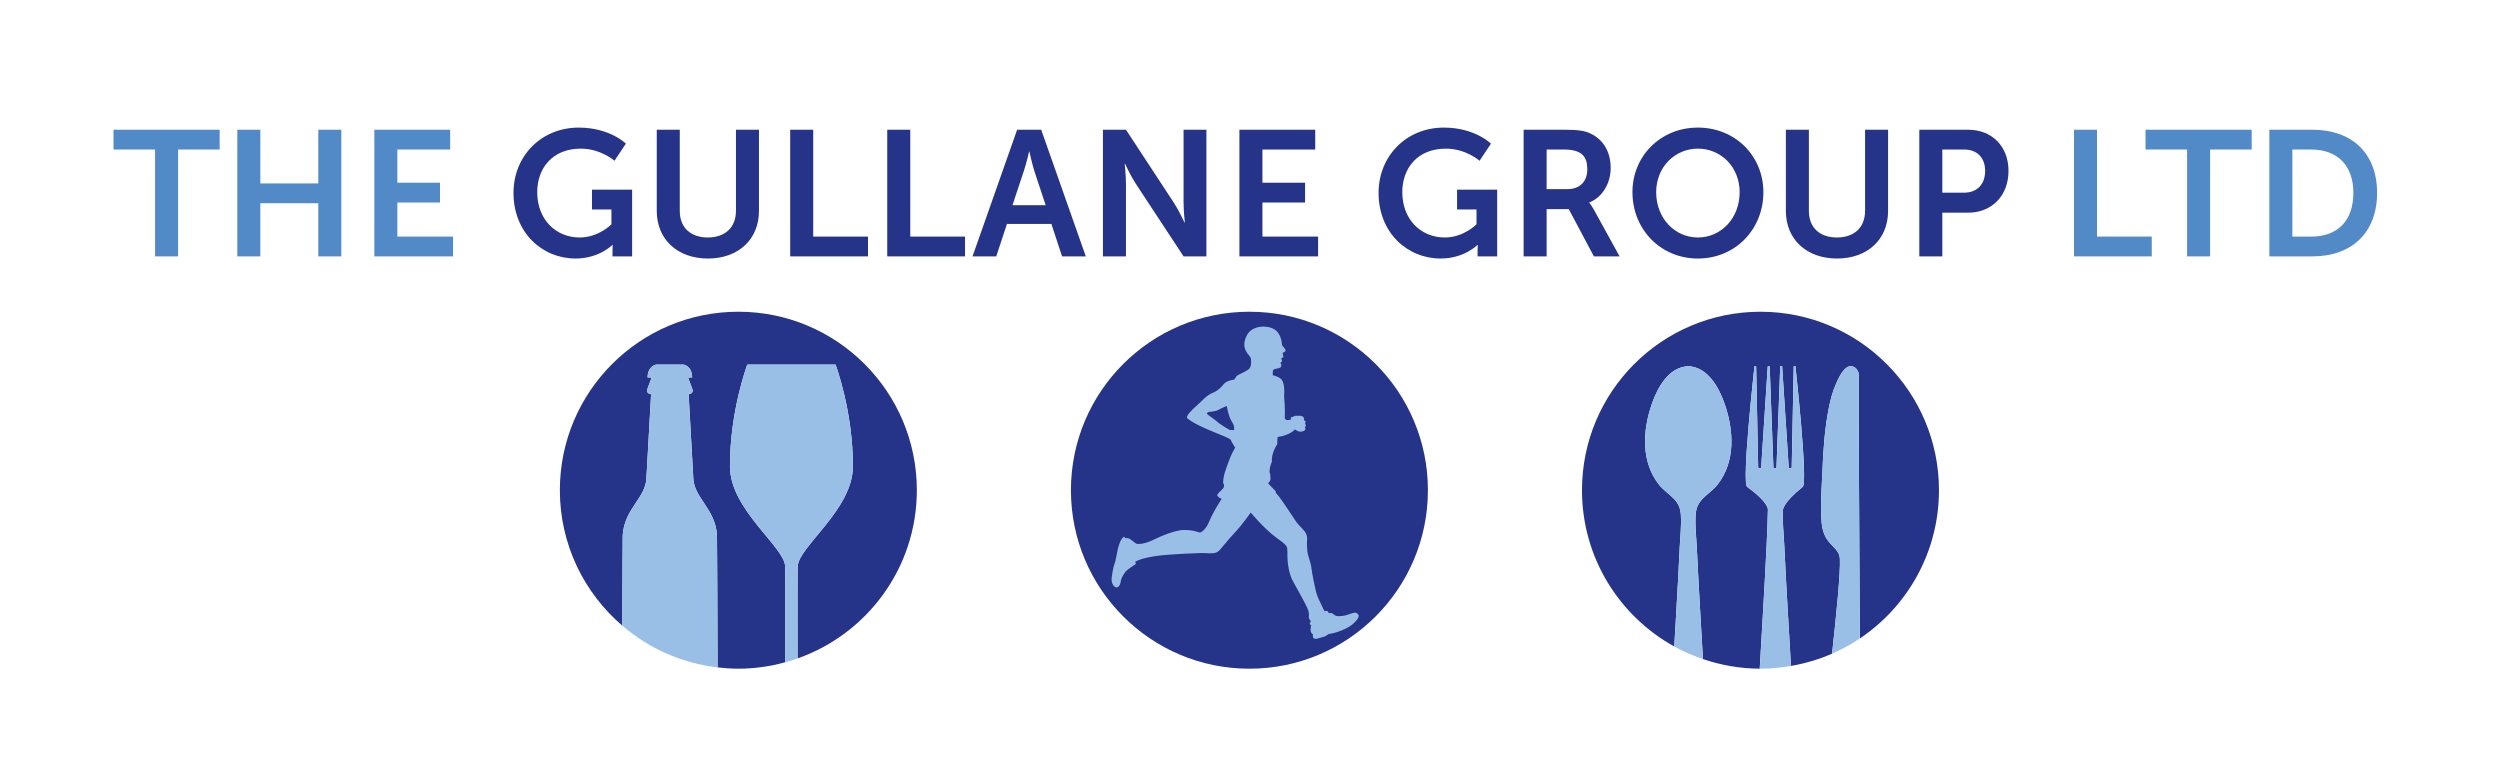 <?xml version="1.0" encoding="UTF-8" standalone="no"?>
<!DOCTYPE svg PUBLIC "-//W3C//DTD SVG 1.1//EN" "http://www.w3.org/Graphics/SVG/1.1/DTD/svg11.dtd">
<svg width="100%" height="100%" viewBox="0 0 1489 461" version="1.1" xmlns="http://www.w3.org/2000/svg" xmlns:xlink="http://www.w3.org/1999/xlink" xml:space="preserve" xmlns:serif="http://www.serif.com/" style="fill-rule:evenodd;clip-rule:evenodd;stroke-linejoin:round;stroke-miterlimit:2;">
    <g id="Layer-1" serif:id="Layer 1" transform="matrix(4.167,0,0,4.167,0,0)">
        <g transform="matrix(0,-1,-1,0,178.583,44.556)">
            <path d="M-25.512,-25.512C-39.602,-25.512 -51.024,-14.09 -51.024,0C-51.024,14.09 -39.602,25.512 -25.512,25.512C-11.422,25.512 0,14.09 0,0C0,-14.09 -11.422,-25.512 -25.512,-25.512" style="fill:rgb(37,52,136);fill-rule:nonzero;"/>
        </g>
        <g transform="matrix(1,0,0,1,176.392,76.543)">
            <path d="M0,-15.075L-0.624,-15.085C-0.624,-15.085 -2.086,-15.897 -2.595,-16.426C-2.653,-16.486 -3.893,-17.333 -3.897,-17.413C-3.9,-17.462 -3.721,-17.65 -3.721,-17.65C-3.721,-17.65 -2.645,-17.734 -2.343,-17.913C-1.958,-18.139 -1.048,-18.521 -1.048,-18.521C-1.048,-18.521 -0.855,-17.288 -0.49,-16.583C-0.124,-15.878 0.055,-15.809 0,-15.075M-17.513,6.29C-17.511,6.76 -17.231,7.426 -16.787,7.419C-16.344,7.413 -16.214,6.669 -16.214,6.669C-16.214,6.669 -16.24,6.12 -15.505,5.164C-15.272,4.862 -14.007,4.031 -14.007,4.031L-14.151,3.757C-12.937,3.052 -10.393,2.808 -9.137,2.726C-8.013,2.652 -6.042,2.529 -4.736,2.504C-3.431,2.478 -2.621,2.778 -2.008,2.021C-1.164,0.98 -0.258,-0.043 0.447,-0.8C1.152,-1.557 2.379,-3.281 2.379,-3.281C2.379,-3.281 4.197,-1.052 6.062,0.323C6.499,0.646 7.176,1.077 7.498,1.551C7.72,1.877 7.537,2.687 7.694,4.019C7.793,4.864 8.009,5.677 8.255,6.225C8.49,6.747 10.347,9.886 10.601,10.699C10.685,10.969 10.736,11.552 10.684,11.683C10.632,11.814 10.867,12.088 10.945,12.218C11.023,12.349 10.854,12.322 10.828,12.558C10.801,12.793 11.023,12.806 11.023,12.806C11.023,12.806 10.854,13.38 10.98,13.773C11.07,14.05 11.267,14.112 11.267,14.112C11.267,14.112 11.233,14.534 11.313,14.64C11.376,14.722 11.703,14.785 11.703,14.785L12.982,14.425C12.98,14.426 13.518,14.085 13.518,14.085C14.483,13.928 15.196,13.676 16.038,13.263C16.93,12.824 17.5,12.193 17.724,11.793C17.978,11.338 17.604,11.082 17.343,11.03C17.082,10.978 16.345,11.308 16.011,11.396C15.669,11.486 15.004,11.563 14.69,11.511C14.377,11.458 14,11.082 14,11.082C14,11.082 13.681,11.118 13.583,11.082C13.492,11.049 13.44,10.89 13.321,10.795C13.268,10.752 12.904,10.795 12.904,10.795C12.904,10.795 12.303,9.568 12.016,8.941C11.729,8.315 11.546,7.296 11.546,7.296C11.546,7.296 11.172,5.681 11.049,4.58C10.997,4.11 10.602,2.912 10.553,2.699C10.418,2.105 10.386,1.162 10.438,0.535C10.491,-0.092 10.109,-0.565 10.109,-0.565C10.109,-0.565 9.522,-1.257 9.182,-1.583C8.755,-1.994 7.093,-4.86 5.923,-6.164L5.983,-6.284L4.853,-7.466C4.853,-7.466 5.197,-7.767 5.2,-8.059C5.21,-9.026 5.043,-9.078 5.043,-9.078C5.043,-9.078 5.108,-9.248 5.108,-9.561C5.108,-9.875 5.409,-10.58 5.409,-10.58C5.409,-10.58 5.382,-11.025 5.422,-11.232C5.631,-12.329 6.166,-13.04 6.166,-13.04L6.209,-14.074C8.167,-14.388 8.688,-15.17 8.688,-15.17C8.688,-15.17 9.062,-14.919 9.248,-14.876C9.797,-14.748 10.143,-15.052 10.188,-15.149C10.235,-15.254 10.155,-15.305 10.136,-15.397C10.096,-15.581 10.253,-15.567 10.263,-15.719C10.271,-15.854 10.162,-15.89 10.149,-16.008C10.136,-16.129 10.226,-16.173 10.227,-16.221C10.232,-16.456 9.991,-16.442 9.991,-16.442C9.991,-16.442 10.082,-16.817 9.82,-17.001C9.559,-17.183 9.299,-17.089 8.882,-17.121C8.712,-17.135 8.269,-16.897 8.099,-16.86L8.099,-16.534L7.513,-16.497L7.25,-16.69C7.306,-18.221 7.151,-19.865 7.151,-19.865C7.197,-20.805 7.206,-21.59 6.855,-22.193C6.571,-22.683 5.513,-22.919 5.513,-22.919C5.513,-22.919 5.532,-23.263 5.54,-23.504C5.552,-23.898 6.231,-23.794 6.59,-24.002C6.782,-24.112 6.797,-24.402 6.644,-24.637C6.571,-24.747 6.843,-24.8 6.851,-24.91C6.864,-25.106 6.741,-25.137 6.767,-25.319C6.793,-25.502 7.067,-25.334 7.041,-25.543C7.015,-25.752 6.976,-25.934 6.95,-26.065C6.923,-26.196 7.377,-26.172 7.351,-26.459C7.328,-26.692 6.855,-27.187 6.855,-27.187C6.855,-27.187 6.858,-28.207 6.271,-29.003C5.872,-29.544 5.135,-29.86 4.168,-29.86C3.45,-29.86 2.38,-29.598 1.896,-28.742C0.878,-26.94 1.906,-26.058 2.334,-25.478C2.443,-25.331 2.532,-24.322 2.223,-23.911C1.91,-23.493 0.844,-23.149 0.427,-22.833C0.29,-22.728 0.016,-22.279 0.016,-22.279C0.016,-22.279 -1.035,-22.213 -1.524,-21.587C-1.994,-20.986 -2.556,-20.589 -3.078,-20.386C-3.953,-20.046 -4.69,-19.129 -5.402,-18.506C-5.938,-18.037 -7.031,-17.033 -6.656,-16.729C-4.933,-15.336 -0.665,-14.082 -0.48,-13.661C-0.317,-13.292 0.155,-12.552 0.155,-12.552C0.155,-12.552 -0.424,-11.649 -0.846,-10.396C-1.197,-9.352 -1.538,-8.66 -1.568,-7.537C-1.576,-7.283 -1.38,-7.598 -1.459,-6.963C-1.499,-6.649 -2.321,-6.114 -2.399,-5.788C-2.46,-5.534 -1.772,-5.239 -1.772,-5.239C-1.772,-5.239 -2.957,-3.519 -3.702,-1.672C-3.867,-1.262 -4.484,-0.503 -4.828,-0.447C-5.233,-0.382 -5.375,-0.77 -7.099,-0.794C-8.458,-0.813 -10.73,0.219 -11.461,0.584C-12.192,0.95 -13.188,1.273 -13.851,1.198C-14.164,1.162 -14.749,0.437 -15.208,0.375C-15.325,0.36 -15.535,0.389 -15.535,0.389C-15.535,0.389 -15.679,0.141 -15.757,0.193C-16.679,0.808 -16.762,3.274 -17.089,4.044C-17.285,4.507 -17.515,5.938 -17.513,6.29" style="fill:rgb(153,191,231);fill-rule:nonzero;"/>
        </g>
        <g transform="matrix(1,0,0,1,105.534,95.579)">
            <path d="M0,-51.023C-14.09,-51.023 -25.512,-39.601 -25.512,-25.511C-25.512,-17.763 -22.045,-10.835 -16.593,-6.156C-16.57,-12.706 -16.544,-18.783 -16.527,-19.078C-16.3,-22.825 -13.244,-24.435 -13.146,-27.195L-12.474,-39.227C-13.334,-39.335 -12.969,-40.076 -12.969,-40.076L-12.386,-41.628L-12.973,-41.626C-12.973,-43.251 -11.768,-43.466 -11.768,-43.466L-7.812,-43.466C-7.812,-43.466 -6.606,-43.251 -6.606,-41.626L-7.192,-41.628L-6.61,-40.076C-6.61,-40.076 -6.245,-39.335 -7.105,-39.227L-6.434,-27.195C-6.335,-24.435 -3.279,-22.825 -3.052,-19.078C-3.029,-18.693 -2.993,-8.465 -2.967,-0.186C-1.992,-0.073 -1.005,0 0,0C2.325,0 4.566,-0.337 6.707,-0.92C6.719,-6.43 6.725,-13.204 6.686,-14.627C6.611,-17.406 -1.183,-22.739 -1.2,-28.897C-1.222,-36.859 1.278,-43.466 1.278,-43.466L13.896,-43.466C13.896,-43.466 16.396,-36.859 16.374,-28.897C16.357,-22.739 8.563,-17.406 8.488,-14.627C8.451,-13.251 8.455,-6.871 8.466,-1.468C18.388,-4.963 25.512,-14.394 25.512,-25.511C25.512,-39.601 14.089,-51.023 0,-51.023" style="fill:rgb(37,52,136);fill-rule:nonzero;"/>
        </g>
        <g transform="matrix(1,0,0,1,99.1,79.123)">
            <path d="M0,-10.738L-0.671,-22.77C0.188,-22.878 -0.177,-23.619 -0.177,-23.619L-0.759,-25.172L-0.172,-25.169C-0.172,-26.794 -1.378,-27.009 -1.378,-27.009L-5.334,-27.009C-5.334,-27.009 -6.54,-26.794 -6.54,-25.169L-5.953,-25.172L-6.535,-23.619C-6.535,-23.619 -6.9,-22.878 -6.041,-22.77L-6.712,-10.738C-6.81,-7.978 -9.866,-6.368 -10.093,-2.621C-10.111,-2.326 -10.137,3.751 -10.159,10.301C-6.404,13.523 -1.708,15.671 3.467,16.271C3.441,7.991 3.405,-2.236 3.381,-2.621C3.155,-6.368 0.099,-7.978 0,-10.738" style="fill:rgb(153,191,231);fill-rule:nonzero;"/>
        </g>
        <g transform="matrix(1,0,0,1,114.022,65.819)">
            <path d="M0,15.134C0.075,12.355 7.869,7.022 7.886,0.863C7.908,-7.098 5.408,-13.706 5.408,-13.706L-7.21,-13.706C-7.21,-13.706 -9.71,-7.098 -9.688,0.863C-9.671,7.022 -1.877,12.355 -1.802,15.134C-1.764,16.557 -1.77,23.33 -1.781,28.84C-1.186,28.678 -0.6,28.495 -0.022,28.292C-0.033,22.89 -0.037,16.51 0,15.134" style="fill:rgb(153,191,231);fill-rule:nonzero;"/>
        </g>
        <g transform="matrix(1,0,0,1,251.629,95.576)">
            <path d="M0,-51.019C-14.09,-51.019 -25.512,-39.597 -25.512,-25.507C-25.512,-15.888 -20.184,-7.52 -12.323,-3.173C-12.234,-4.699 -12.145,-6.225 -12.058,-7.751C-11.876,-10.924 -11.697,-14.098 -11.55,-17.273C-11.478,-18.839 -11.285,-20.379 -11.379,-21.952C-11.438,-22.938 -11.722,-23.616 -12.407,-24.321C-13.063,-24.996 -13.883,-25.524 -14.471,-26.262C-17.116,-29.579 -16.844,-34.052 -15.526,-37.849C-14.721,-40.165 -13.13,-43.118 -10.324,-43.231C-7.517,-43.118 -5.926,-40.165 -5.122,-37.849C-3.803,-34.052 -3.531,-29.579 -6.176,-26.262C-6.765,-25.524 -7.585,-24.996 -8.24,-24.321C-8.925,-23.616 -9.209,-22.938 -9.268,-21.952C-9.362,-20.379 -9.169,-18.839 -9.097,-17.273C-8.951,-14.098 -8.771,-10.924 -8.59,-7.751C-8.468,-5.625 -8.344,-3.5 -8.22,-1.374C-5.67,-0.505 -2.947,-0.012 -0.106,0C0.051,-2.71 0.21,-5.42 0.365,-8.13C0.55,-11.373 0.734,-14.618 0.884,-17.863C0.958,-19.464 1.032,-21.032 1.058,-22.647C1.058,-22.647 1.381,-23.598 -1.906,-25.989C-2.714,-26.577 -0.859,-43.227 -0.859,-43.227L-0.617,-43.227L-0.327,-28.816C-0.327,-28.816 -0.361,-28.637 -0.112,-28.634C0.136,-28.637 0.102,-28.816 0.102,-28.816L1.039,-43.227L1.316,-43.227L1.849,-28.816C1.849,-28.816 1.812,-28.632 2.069,-28.632L2.069,-28.637C2.326,-28.637 2.289,-28.821 2.289,-28.821L2.822,-43.231L3.098,-43.231L4.036,-28.821C4.036,-28.821 4.001,-28.642 4.25,-28.638C4.499,-28.642 4.464,-28.821 4.464,-28.821L4.754,-43.231L4.997,-43.231C4.997,-43.231 6.822,-26.619 6.043,-25.993C3.069,-23.602 3.216,-22.647 3.216,-22.647C3.12,-21.04 3.317,-19.464 3.391,-17.863C3.541,-14.618 3.725,-11.373 3.91,-8.13C4.057,-5.551 4.208,-2.973 4.358,-0.394C6.41,-0.748 8.379,-1.332 10.232,-2.145C10.8,-7.304 11.463,-13.796 11.346,-15.726C11.236,-17.551 9.088,-17.551 8.758,-20.738C8.505,-23.169 8.756,-25.728 8.849,-28.164C8.963,-31.178 9.172,-34.201 9.75,-37.166C9.989,-38.392 10.298,-39.618 10.816,-40.758C11.146,-41.484 11.909,-43.243 12.889,-43.231C13.9,-43.219 14.045,-42.109 14.045,-42.109C14.015,-39.466 14.12,-17.154 14.202,-4.315C21.022,-8.894 25.512,-16.675 25.512,-25.507C25.512,-39.597 14.09,-51.019 0,-51.019" style="fill:rgb(37,52,136);fill-rule:nonzero;"/>
        </g>
        <g transform="matrix(1,0,0,1,255.02,70.212)">
            <path d="M0,7.501C-0.074,5.899 -0.271,4.324 -0.175,2.717C-0.175,2.717 -0.322,1.762 2.652,-0.629C3.431,-1.255 1.606,-17.867 1.606,-17.867L1.363,-17.867L1.073,-3.457C1.073,-3.457 1.107,-3.278 0.859,-3.274C0.61,-3.278 0.645,-3.457 0.645,-3.457L-0.293,-17.867L-0.569,-17.867L-1.102,-3.457C-1.102,-3.457 -1.065,-3.273 -1.322,-3.273L-1.322,-3.269C-1.579,-3.269 -1.542,-3.452 -1.542,-3.452L-2.075,-17.863L-2.352,-17.863L-3.289,-3.452C-3.289,-3.452 -3.255,-3.273 -3.503,-3.27C-3.752,-3.273 -3.718,-3.452 -3.718,-3.452L-4.008,-17.863L-4.25,-17.863C-4.25,-17.863 -6.105,-1.213 -5.297,-0.625C-2.01,1.766 -2.333,2.717 -2.333,2.717C-2.359,4.332 -2.434,5.899 -2.507,7.501C-2.657,10.746 -2.841,13.99 -3.026,17.233C-3.181,19.943 -3.34,22.653 -3.497,25.363C-3.461,25.363 -3.427,25.368 -3.391,25.368C-1.902,25.368 -0.452,25.215 0.967,24.97C0.817,22.391 0.666,19.813 0.519,17.233C0.333,13.99 0.15,10.746 0,7.501" style="fill:rgb(153,191,231);fill-rule:nonzero;"/>
        </g>
        <g transform="matrix(1,0,0,1,265.674,92.297)">
            <path d="M0,-38.83C0,-38.83 -0.145,-39.94 -1.156,-39.952C-2.136,-39.964 -2.898,-38.205 -3.229,-37.479C-3.747,-36.339 -4.056,-35.113 -4.295,-33.888C-4.873,-30.922 -5.082,-27.899 -5.196,-24.885C-5.289,-22.449 -5.54,-19.891 -5.287,-17.459C-4.957,-14.272 -2.809,-14.272 -2.699,-12.447C-2.582,-10.518 -3.245,-4.025 -3.813,1.134C-2.422,0.524 -1.091,-0.198 0.157,-1.036C0.075,-13.875 -0.03,-36.187 0,-38.83" style="fill:rgb(153,191,231);fill-rule:nonzero;"/>
        </g>
        <g transform="matrix(1,0,0,1,242.532,68.243)">
            <path d="M0,10.06C-0.072,8.494 -0.265,6.954 -0.171,5.381C-0.112,4.395 0.172,3.717 0.857,3.012C1.512,2.337 2.333,1.809 2.921,1.071C5.566,-2.246 5.294,-6.719 3.976,-10.516C3.171,-12.833 1.58,-15.785 -1.227,-15.898C-4.033,-15.785 -5.624,-12.833 -6.429,-10.516C-7.747,-6.719 -8.019,-2.246 -5.374,1.071C-4.786,1.809 -3.965,2.337 -3.31,3.012C-2.625,3.717 -2.341,4.395 -2.282,5.381C-2.188,6.954 -2.38,8.494 -2.453,10.06C-2.6,13.235 -2.779,16.409 -2.96,19.581C-3.047,21.108 -3.137,22.634 -3.226,24.16C-1.925,24.879 -0.55,25.472 0.877,25.958C0.753,23.832 0.629,21.707 0.507,19.581C0.326,16.409 0.146,13.235 0,10.06" style="fill:rgb(153,191,231);fill-rule:nonzero;"/>
        </g>
        <g transform="matrix(1,0,0,1,22.166,33.816)">
            <path d="M0,-12.443L-5.941,-12.443L-5.941,-15.273L9.23,-15.273L9.23,-12.443L3.289,-12.443L3.289,2.83L0,2.83L0,-12.443Z" style="fill:rgb(82,138,200);fill-rule:nonzero;"/>
        </g>
        <g transform="matrix(1,0,0,1,33.922,36.646)">
            <path d="M0,-18.103L3.289,-18.103L3.289,-10.428L11.576,-10.428L11.576,-18.103L14.865,-18.103L14.865,0L11.576,0L11.576,-7.598L3.289,-7.598L3.289,0L0,0L0,-18.103Z" style="fill:rgb(82,138,200);fill-rule:nonzero;"/>
        </g>
        <g transform="matrix(1,0,0,1,53.506,36.646)">
            <path d="M0,-18.103L10.836,-18.103L10.836,-15.273L3.289,-15.273L3.289,-10.53L9.383,-10.53L9.383,-7.7L3.289,-7.7L3.289,-2.83L11.244,-2.83L11.244,0L0,0L0,-18.103Z" style="fill:rgb(82,138,200);fill-rule:nonzero;"/>
        </g>
        <g transform="matrix(1,0,0,1,82.728,36.952)">
            <path d="M0,-18.715C4.437,-18.715 6.731,-16.42 6.731,-16.42L5.1,-13.972C5.1,-13.972 3.162,-15.706 0.281,-15.706C-3.773,-15.706 -5.941,-12.902 -5.941,-9.485C-5.941,-5.558 -3.264,-3.008 0.127,-3.008C2.856,-3.008 4.666,-4.895 4.666,-4.895L4.666,-7.012L1.887,-7.012L1.887,-9.842L7.624,-9.842L7.624,-0.306L4.819,-0.306L4.819,-1.173C4.819,-1.555 4.845,-1.938 4.845,-1.938L4.793,-1.938C4.793,-1.938 2.907,0 -0.459,0C-5.227,0 -9.332,-3.697 -9.332,-9.383C-9.332,-14.635 -5.38,-18.715 0,-18.715" style="fill:rgb(37,52,136);fill-rule:nonzero;"/>
        </g>
        <g transform="matrix(1,0,0,1,93.872,36.952)">
            <path d="M0,-18.409L3.29,-18.409L3.29,-6.808C3.29,-4.386 4.87,-3.009 7.292,-3.009C9.715,-3.009 11.321,-4.386 11.321,-6.833L11.321,-18.409L14.61,-18.409L14.61,-6.808C14.61,-2.754 11.678,0 7.318,0C2.933,0 0,-2.754 0,-6.808L0,-18.409Z" style="fill:rgb(37,52,136);fill-rule:nonzero;"/>
        </g>
        <g transform="matrix(1,0,0,1,112.946,36.646)">
            <path d="M0,-18.103L3.289,-18.103L3.289,-2.83L11.117,-2.83L11.117,0L0,0L0,-18.103Z" style="fill:rgb(37,52,136);fill-rule:nonzero;"/>
        </g>
        <g transform="matrix(1,0,0,1,126.817,36.646)">
            <path d="M0,-18.103L3.289,-18.103L3.289,-2.83L11.117,-2.83L11.117,0L0,0L0,-18.103Z" style="fill:rgb(37,52,136);fill-rule:nonzero;"/>
        </g>
        <g transform="matrix(1,0,0,1,147.089,33.51)">
            <path d="M0,-11.831C0,-11.831 -0.408,-10.046 -0.765,-9.026L-2.372,-4.182L2.371,-4.182L0.765,-9.026C0.433,-10.046 0.051,-11.831 0.051,-11.831L0,-11.831ZM3.187,-1.505L-3.162,-1.505L-4.692,3.136L-8.083,3.136L-1.708,-14.967L1.733,-14.967L8.108,3.136L4.717,3.136L3.187,-1.505Z" style="fill:rgb(37,52,136);fill-rule:nonzero;"/>
        </g>
        <g transform="matrix(1,0,0,1,157.646,36.646)">
            <path d="M0,-18.103L3.289,-18.103L10.148,-7.649C10.836,-6.604 11.652,-4.845 11.652,-4.845L11.703,-4.845C11.703,-4.845 11.525,-6.578 11.525,-7.649L11.525,-18.103L14.789,-18.103L14.789,0L11.525,0L4.666,-10.428C3.978,-11.474 3.162,-13.233 3.162,-13.233L3.11,-13.233C3.11,-13.233 3.289,-11.499 3.289,-10.428L3.289,0L0,0L0,-18.103Z" style="fill:rgb(37,52,136);fill-rule:nonzero;"/>
        </g>
        <g transform="matrix(1,0,0,1,177.153,36.646)">
            <path d="M0,-18.103L10.836,-18.103L10.836,-15.273L3.289,-15.273L3.289,-10.53L9.383,-10.53L9.383,-7.7L3.289,-7.7L3.289,-2.83L11.244,-2.83L11.244,0L0,0L0,-18.103Z" style="fill:rgb(37,52,136);fill-rule:nonzero;"/>
        </g>
        <g transform="matrix(1,0,0,1,206.375,36.952)">
            <path d="M0,-18.715C4.437,-18.715 6.731,-16.42 6.731,-16.42L5.1,-13.972C5.1,-13.972 3.162,-15.706 0.281,-15.706C-3.773,-15.706 -5.941,-12.902 -5.941,-9.485C-5.941,-5.558 -3.264,-3.008 0.127,-3.008C2.856,-3.008 4.666,-4.895 4.666,-4.895L4.666,-7.012L1.887,-7.012L1.887,-9.842L7.624,-9.842L7.624,-0.306L4.819,-0.306L4.819,-1.173C4.819,-1.555 4.845,-1.938 4.845,-1.938L4.793,-1.938C4.793,-1.938 2.907,0 -0.459,0C-5.227,0 -9.332,-3.697 -9.332,-9.383C-9.332,-14.635 -5.38,-18.715 0,-18.715" style="fill:rgb(37,52,136);fill-rule:nonzero;"/>
        </g>
        <g transform="matrix(1,0,0,1,224.022,28.154)">
            <path d="M0,-1.121C1.759,-1.121 2.856,-2.166 2.856,-3.977C2.856,-5.711 2.116,-6.782 -0.459,-6.782L-2.958,-6.782L-2.958,-1.121L0,-1.121ZM-6.247,-9.612L-0.408,-9.612C1.556,-9.612 2.448,-9.459 3.238,-9.102C5.049,-8.286 6.196,-6.552 6.196,-4.155C6.196,-1.988 5.049,0.026 3.136,0.791L3.136,0.842C3.136,0.842 3.391,1.097 3.748,1.734L7.471,8.491L3.799,8.491L0.204,1.734L-2.958,1.734L-2.958,8.491L-6.247,8.491L-6.247,-9.612Z" style="fill:rgb(37,52,136);fill-rule:nonzero;"/>
        </g>
        <g transform="matrix(1,0,0,1,242.687,21.245)">
            <path d="M0,12.698C3.315,12.698 5.966,9.944 5.966,6.221C5.966,2.652 3.315,-0 0,-0C-3.314,-0 -5.966,2.652 -5.966,6.221C-5.966,9.944 -3.314,12.698 0,12.698M0,-3.009C5.329,-3.009 9.358,1.046 9.358,6.221C9.358,11.551 5.329,15.707 0,15.707C-5.329,15.707 -9.357,11.551 -9.357,6.221C-9.357,1.046 -5.329,-3.009 0,-3.009" style="fill:rgb(37,52,136);fill-rule:nonzero;"/>
        </g>
        <g transform="matrix(1,0,0,1,255.259,36.952)">
            <path d="M0,-18.409L3.29,-18.409L3.29,-6.808C3.29,-4.386 4.87,-3.009 7.292,-3.009C9.715,-3.009 11.321,-4.386 11.321,-6.833L11.321,-18.409L14.61,-18.409L14.61,-6.808C14.61,-2.754 11.678,0 7.318,0C2.933,0 0,-2.754 0,-6.808L0,-18.409Z" style="fill:rgb(37,52,136);fill-rule:nonzero;"/>
        </g>
        <g transform="matrix(1,0,0,1,280.706,27.646)">
            <path d="M0,-0.103C1.913,-0.103 3.034,-1.327 3.034,-3.214C3.034,-5.075 1.913,-6.273 0.051,-6.273L-3.085,-6.273L-3.085,-0.103L0,-0.103ZM-6.374,-9.103L0.612,-9.103C4.003,-9.103 6.375,-6.732 6.375,-3.214C6.375,0.305 4.003,2.752 0.612,2.752L-3.085,2.752L-3.085,9L-6.374,9L-6.374,-9.103Z" style="fill:rgb(37,52,136);fill-rule:nonzero;"/>
        </g>
        <g transform="matrix(1,0,0,1,296.44,36.646)">
            <path d="M0,-18.103L3.289,-18.103L3.289,-2.83L11.117,-2.83L11.117,0L0,0L0,-18.103Z" style="fill:rgb(82,138,200);fill-rule:nonzero;"/>
        </g>
        <g transform="matrix(1,0,0,1,312.607,33.816)">
            <path d="M0,-12.443L-5.941,-12.443L-5.941,-15.273L9.23,-15.273L9.23,-12.443L3.289,-12.443L3.289,2.83L0,2.83L0,-12.443Z" style="fill:rgb(82,138,200);fill-rule:nonzero;"/>
        </g>
        <g transform="matrix(1,0,0,1,330.355,21.373)">
            <path d="M0,12.443C3.672,12.443 6.018,10.276 6.018,6.196C6.018,2.168 3.621,-0 0,-0L-2.703,-0L-2.703,12.443L0,12.443ZM-5.992,-2.83L0.179,-2.83C5.763,-2.83 9.408,0.485 9.408,6.196C9.408,11.907 5.763,15.273 0.179,15.273L-5.992,15.273L-5.992,-2.83Z" style="fill:rgb(82,138,200);fill-rule:nonzero;"/>
        </g>
    </g>
</svg>
